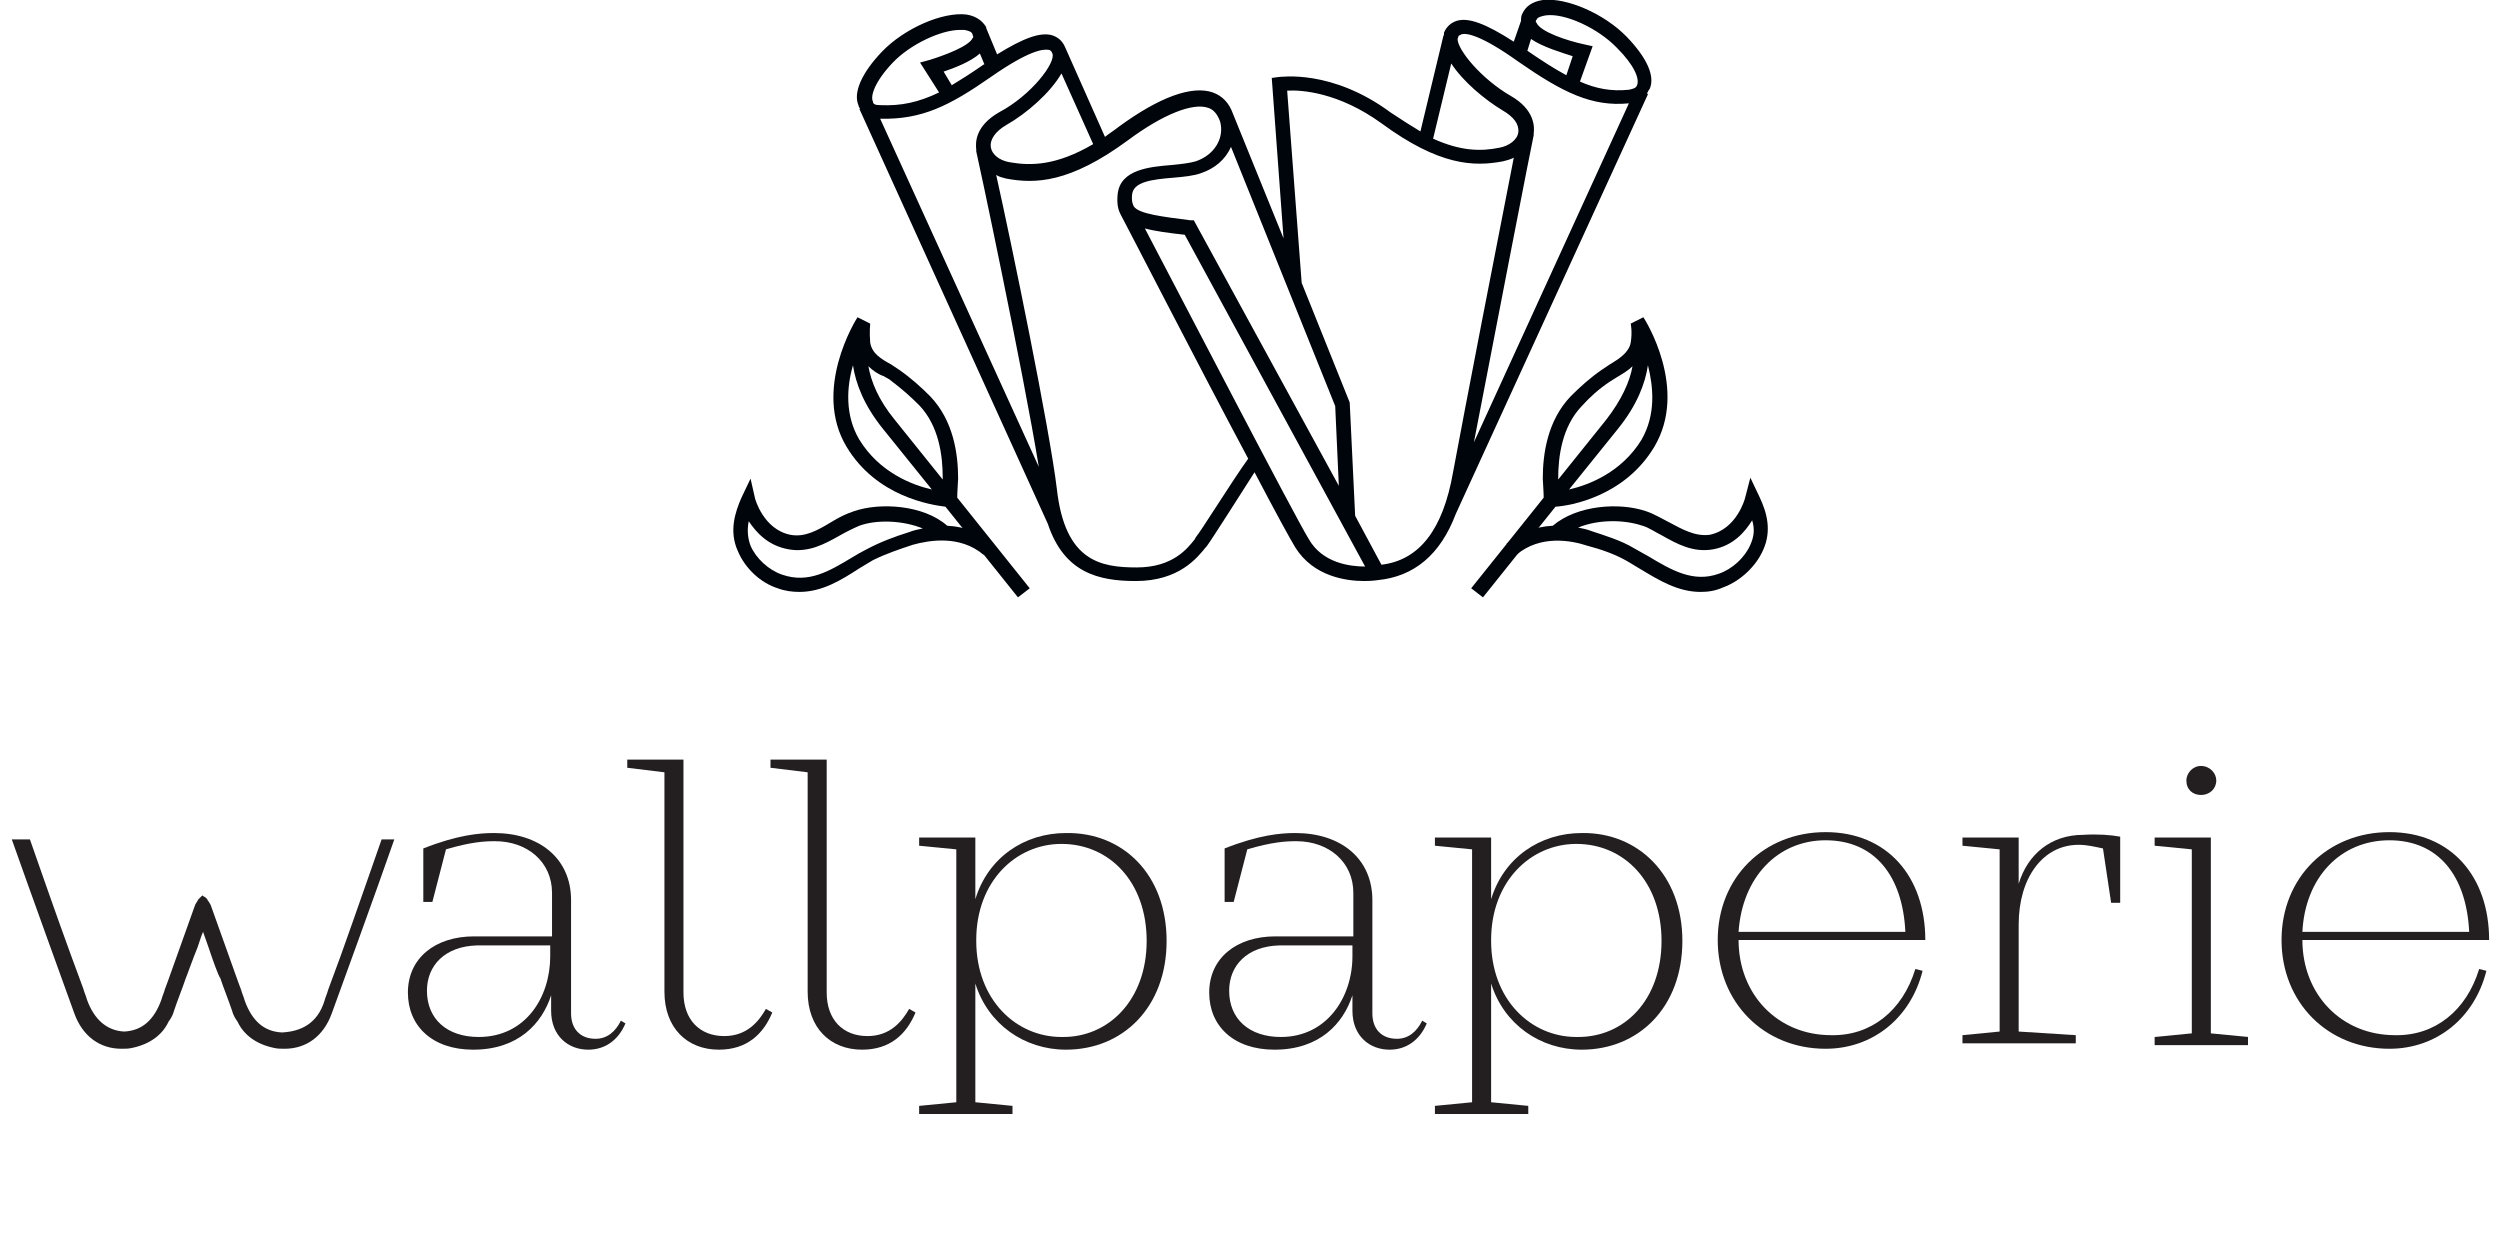 <?xml version="1.0" encoding="UTF-8"?>
<!-- Generator: Adobe Illustrator 25.2.3, SVG Export Plug-In . SVG Version: 6.00 Build 0)  -->
<svg width="200px" height="100px" xmlns="http://www.w3.org/2000/svg" xmlns:xlink="http://www.w3.org/1999/xlink" version="1.1" id="Layer_1" x="0px" y="0px" viewBox="0 0 273.2 137.9" style="enable-background:new 0 0 273.2 137.9;" xml:space="preserve">
<style type="text/css">
	.st0{fill:#00050C;}
	.st1{fill:#231F20;}
	.st2{fill-rule:evenodd;clip-rule:evenodd;fill:#231F20;}
</style>
<g id="image_and_wordmark">
	<g id="image_mark">
		<g>
			<g>
				<path class="st0" d="M162.3,65.9l-1.3-1l8-10c0-0.6-0.1-1.9-0.1-2.1c0-2.7,0.5-6.4,3.1-9.1c1-1,2.1-2,3.4-2.9      c0.3-0.2,0.6-0.4,0.9-0.6c1-0.6,2.1-1.3,2.3-2.4c0.2-1.2,0-2.1,0-2.1L180,35c0.2,0.3,5,7.9,1.2,14.3c-3.3,5.5-9.3,6.5-10.9,6.6      L162.3,65.9z M180.5,40.3c-0.3,2-1.2,4.4-3.3,7l-5.4,6.7c2.2-0.5,5.8-1.9,8-5.5C181.4,45.7,181.1,42.7,180.5,40.3z M178.8,40.4      c-0.5,0.5-1.2,0.9-1.7,1.2c-0.3,0.2-0.5,0.3-0.8,0.5c-1.2,0.8-2.2,1.7-3.1,2.7c-2.2,2.3-2.6,5.6-2.6,8c0,0,0,0.1,0,0.1l5.3-6.6      C177.6,44.1,178.5,42.1,178.8,40.4z"></path>
			</g>
			<g>
				<path class="st0" d="M186.3,65.3c-2.5,0-4.6-1.3-6.6-2.5c-0.5-0.3-1-0.6-1.5-0.9c-1.4-0.8-2.9-1.3-4.4-1.7      c-1.8-0.6-5.2-1.2-7.8,1l-1.1-1.2c1.4-1.2,3.1-1.9,5.1-2c2.7-2.3,7.4-2.6,10.3-1.6c0.9,0.3,1.7,0.8,2.5,1.2      c1.5,0.8,2.9,1.6,4.5,1.4c3-0.6,3.9-4,3.9-4l0.6-2.3l1,2.1c0.8,1.7,1.4,3.7,0.4,5.9c-0.8,1.8-2.5,3.4-4.4,4.1      C187.9,65.2,187.1,65.3,186.3,65.3z M172.8,58.2c0.5,0.1,1,0.2,1.5,0.4c1.5,0.5,3.2,1,4.7,1.9c0.5,0.3,1.1,0.6,1.6,0.9      c2.5,1.5,4.9,2.9,7.7,1.9c1.5-0.5,2.9-1.8,3.5-3.2c0.4-0.9,0.5-1.7,0.2-2.7c-0.8,1.3-2.1,2.8-4.3,3.2c-2.2,0.4-4-0.6-5.6-1.5      c-0.8-0.4-1.5-0.9-2.2-1.1C177.8,57.3,175,57.3,172.8,58.2z"></path>
			</g>
		</g>
		<g>
			<g>
				<path class="st0" d="M111,65.9l-8-10c-1.6-0.2-7.6-1.1-10.9-6.6c-3.8-6.3,1-14,1.2-14.3l1.4,0.7c0,0-0.1,0.9,0,2.1      c0.2,1.2,1.2,1.8,2.3,2.4c0.3,0.2,0.6,0.4,0.9,0.6c1.3,0.9,2.4,1.9,3.4,2.9c2.6,2.7,3.1,6.4,3.1,9.1c0,0.2-0.1,1.5-0.1,2.1l8,10      L111,65.9z M92.8,40.3c-0.7,2.4-0.9,5.5,0.7,8.2c2.2,3.6,5.8,5,8,5.5l-5.4-6.7C94,44.7,93.1,42.3,92.8,40.3z M94.5,40.4      c0.3,1.7,1.1,3.7,2.9,5.9l5.3,6.6c0-0.1,0-0.1,0-0.2c0-2.4-0.4-5.7-2.6-8c-0.9-0.9-1.9-1.8-3.1-2.7c-0.2-0.2-0.5-0.3-0.8-0.5      C95.6,41.3,95,40.9,94.5,40.4z"></path>
			</g>
			<g>
				<path class="st0" d="M86.9,65.3c-0.8,0-1.6-0.1-2.4-0.4c-1.9-0.6-3.6-2.2-4.4-4.1c-1-2.2-0.3-4.3,0.4-5.9l1-2.1L82,55      c0,0,0.9,3.4,3.9,4c1.6,0.3,3-0.5,4.5-1.4c0.8-0.5,1.6-0.9,2.5-1.2c2.9-1,7.7-0.7,10.3,1.6c2,0.1,3.7,0.8,5.1,2l-1.1,1.2      c-2.6-2.2-6-1.6-7.8-1.1c-1.5,0.5-3,1-4.4,1.7c-0.5,0.3-1,0.6-1.5,0.9C91.5,64,89.4,65.3,86.9,65.3z M81.3,57.5      c-0.2,1-0.1,1.9,0.2,2.7c0.6,1.4,2,2.7,3.5,3.2c2.9,1,5.2-0.4,7.7-1.9c0.5-0.3,1-0.6,1.6-0.9c1.5-0.8,3.1-1.4,4.7-1.9      c0.5-0.2,1-0.3,1.5-0.4c-2.2-0.9-5.1-1-7-0.3c-0.7,0.3-1.5,0.7-2.2,1.1c-1.6,0.9-3.4,1.9-5.6,1.5C83.4,60.2,82.1,58.7,81.3,57.5      z"></path>
			</g>
		</g>
		<path class="st0" d="M178.2,4.1c-2.5-2.6-6.7-4.4-9.3-4.1c-1.3,0.2-1.9,0.8-2.2,1.4c-0.2,0.3-0.2,0.6-0.2,0.9l-0.8,2.3    c-3.1-2-5-2.7-6.3-2.3c-0.6,0.2-1.1,0.6-1.4,1.3c0,0,0,0.1,0,0.1l0,0l0,0.1c0,0.1-0.1,0.2-0.1,0.3l-2.5,10.4    c-1-0.6-2.1-1.3-3.3-2.1c-6.5-4.8-12.1-3.9-12.4-3.9L139,8.6l1.3,17.7l-5.6-13.8l0,0c-0.4-1.1-1.1-1.9-2.2-2.3    c-2.3-0.8-5.9,0.5-10.4,3.8c-0.5,0.4-1,0.7-1.5,1.1l-4.4-9.9l0,0c0,0,0,0,0,0l0,0l0,0c-0.3-0.7-0.8-1.1-1.4-1.3    c-1.3-0.4-3.2,0.3-6.1,2.1l-1.2-2.9l0,0c0,0,0-0.1,0-0.1c-0.3-0.5-0.9-1.2-2.2-1.4c-2.6-0.3-6.8,1.5-9.3,4.1    c-2.2,2.3-3.2,4.5-2.6,5.9c0,0.1,0.1,0.3,0.2,0.4l-0.1,0l20.8,45.8l0,0c1.8,5.4,5.6,6.3,9.7,6.3c4.8,0,6.8-2.6,7.7-3.7l0.1-0.1    c0.6-0.8,3.7-5.7,5.3-8.2c2.2,4.2,4,7.5,4.5,8.3c2,3.2,5.6,3.7,7.6,3.7c0.9,0,1.5-0.1,1.5-0.1l0,0c4-0.4,6.9-2.8,8.6-7.3l0,0    l21.2-46.3l-0.1-0.1c0.1-0.2,0.2-0.4,0.3-0.5C181.3,8.4,180.4,6.4,178.2,4.1z M168.2,2.2c0.1-0.3,0.5-0.4,1-0.5    c2.1-0.3,5.8,1.4,7.9,3.6c1.9,1.9,2.5,3.4,2.2,4.1c-0.1,0.3-0.4,0.4-0.9,0.5c-1.9,0.2-3.6-0.1-5.4-0.9l1.4-3.9l-0.9-0.2    c-1.9-0.4-4.9-1.4-5.3-2.4C168.1,2.4,168.1,2.3,168.2,2.2z M172.2,6.2l-0.7,2.1c-1.3-0.7-2.7-1.6-4.3-2.7l0.4-1.3    C168.9,5.2,171,5.8,172.2,6.2z M159.9,3.8c0.5-0.2,2.1,0,6.3,3c4.9,3.4,8.1,5,12.2,4.6l-17.1,37.4c2.1-10.9,6.5-33.6,6.6-33.9l0,0    c0-0.1,0-0.1,0-0.2c0.1-0.7,0.1-2.6-2.5-4.1c-3.3-1.9-5.9-5.1-5.9-6.3l0.1-0.3C159.6,3.9,159.8,3.9,159.9,3.8z M158.8,7    c1.3,2,3.7,4,5.7,5.2c1.2,0.7,1.8,1.5,1.7,2.4c-0.1,0.8-1,1.5-2.1,1.7c-2,0.4-4.2,0.4-7.3-1L158.8,7z M134.5,16.2L146,44.8    l0.4,8.8l-16-29.3l-0.4,0c-3.1-0.4-5.6-0.7-6.2-1.5c-0.1-0.2-0.3-0.5-0.2-1.4c0.2-1.3,2-1.6,4.6-1.8c1.1-0.1,2.2-0.2,3-0.5    C132.7,18.6,133.9,17.6,134.5,16.2z M108,16.2c-0.1-0.8,0.5-1.7,1.7-2.4c2.3-1.3,4.9-3.6,6.1-5.7l3.5,7.8c-4.1,2.4-6.9,2.4-9.2,2    C108.9,17.7,108.1,17,108,16.2z M114.4,5.5c0.1,0,0.3,0.1,0.4,0.4c0.4,1-2.3,4.6-5.9,6.5c-2.6,1.5-2.6,3.3-2.5,4.1    c0,0.1,0,0.1,0,0.2l0,0c0.1,0.3,5.2,24.3,6.9,34.8L95.8,13.1c4.6,0.1,7.6-1.4,12.2-4.6C112.3,5.5,113.8,5.4,114.4,5.5z M107.1,7.2    c-1.3,0.9-2.4,1.6-3.4,2.2l-0.9-1.5c1.2-0.4,3-1.1,4-2l0.5,1.2C107.3,7.1,107.2,7.1,107.1,7.2z M97.2,6.9c1.9-2,5.3-3.6,7.4-3.6    c0.2,0,0.3,0,0.5,0c0.5,0.1,0.8,0.2,0.9,0.5l0,0.1c0.1,0.1,0.1,0.2,0,0.3c-0.4,0.9-3.1,1.9-4.7,2.4l-1.1,0.3l2.1,3.3    c-2.3,1.1-4.2,1.5-6.5,1.4c-0.5,0-0.8-0.1-0.8-0.4C94.7,10.6,95.2,9,97.2,6.9z M130.6,59.3l-0.1,0.2c-0.8,1-2.4,3.1-6.4,3.1    c-4,0-7.9-0.7-8.8-8.6c-0.8-6.7-5-27.1-6.7-34.7c0.3,0.2,0.7,0.3,1.1,0.4c3.2,0.6,7,0.5,13.4-4.2c3.9-2.9,7.2-4.2,8.9-3.6    c0.6,0.2,1,0.7,1.3,1.5c0.5,1.8-0.6,3.7-2.7,4.4c-0.7,0.2-1.6,0.3-2.6,0.4c-2.5,0.2-5.7,0.5-6,3.2c-0.1,1,0,1.7,0.4,2.4    c0.6,1.1,8.4,16.3,14,26.8C134.6,53.1,131.2,58.6,130.6,59.3z M149.3,62.5c-1.7,0-4.7-0.4-6.2-3c-1.5-2.4-14-26.5-18.1-34.3    c1.1,0.3,2.6,0.5,4.4,0.7L149.3,62.5C149.3,62.5,149.3,62.5,149.3,62.5z M151.1,62.3l-2.9-5.4l-0.6-12.5l-5.3-13.2L140.7,10    c1.6-0.1,5.7,0.2,10.4,3.6c6.4,4.7,10.2,4.8,13.4,4.2c0.4-0.1,0.8-0.2,1.2-0.4c-1.5,7.6-5.5,28.2-6.7,34.7    C157.9,58.4,155.3,61.8,151.1,62.3z"></path>
	</g>
	<g id="wordmark">
		<g>
			<path class="st1" d="M67.7,112.9c-0.8,1.9-2.3,2.9-4.1,2.9c-2.2,0-4.1-1.5-4.1-4.3v-1.7h0c-1,3.1-3.6,6-8.6,6     c-4.5,0-7.2-2.6-7.2-6.3c0-3.8,3-6.2,7.3-6.2h8.6v-4.8c0-3.4-2.7-5.7-6.3-5.7c-1.2,0-2.7,0.1-5.4,0.9l-1.5,5.8h-1v-5.9     c3.8-1.5,6.2-1.7,7.8-1.7c5,0,8.5,2.8,8.5,7.4v12.5c0,1.7,1,2.8,2.7,2.8c1.3,0,2.2-0.8,2.8-2L67.7,112.9z M59.4,105.5v-1.2     l-8.1,0c-3.5,0.1-5.5,2.2-5.5,5c0,3.1,2.2,5.1,5.7,5.1C56.7,114.4,59.4,110,59.4,105.5z"></path>
			<path class="st1" d="M83.9,111.7c-1,2.4-2.8,4.1-5.9,4.1c-3.5,0-6-2.4-6-6.4V85.2l-4.1-0.5v-0.9h6.2v25.7c0,3,1.8,4.8,4.5,4.8     c2.5,0,3.8-1.6,4.6-3L83.9,111.7z"></path>
			<path class="st1" d="M99.7,111.7c-1,2.4-2.8,4.1-5.9,4.1c-3.5,0-6-2.4-6-6.4V85.2l-4.1-0.5v-0.9h6.2v25.7c0,3,1.8,4.8,4.5,4.8     c2.5,0,3.8-1.6,4.6-3L99.7,111.7z"></path>
			<path class="st1" d="M127.4,103.8c0,7.3-4.8,12-11.1,12c-4.6,0-8.6-2.8-10-7.3v13.1l4.1,0.4v0.9h-10.3V122l4.1-0.4V93.7l-4.1-0.4     v-0.9h6.2v6.8c1.4-4.6,5.4-7.3,10-7.3C122.6,91.8,127.4,96.5,127.4,103.8z M125.2,103.8c0-6.5-4.1-10.7-9.4-10.7     c-5,0-9.4,4.1-9.4,10.6v0.1c0,6.5,4.4,10.6,9.4,10.6C121,114.5,125.2,110.3,125.2,103.8z"></path>
			<path class="st1" d="M156.1,112.9c-0.8,1.9-2.3,2.9-4.1,2.9c-2.2,0-4.1-1.5-4.1-4.3v-1.7h0c-1,3.1-3.6,6-8.6,6     c-4.5,0-7.2-2.6-7.2-6.3c0-3.8,3-6.2,7.3-6.2h8.6v-4.8c0-3.4-2.7-5.7-6.3-5.7c-1.2,0-2.7,0.1-5.4,0.9l-1.5,5.8h-1v-5.9     c3.8-1.5,6.2-1.7,7.8-1.7c5,0,8.5,2.8,8.5,7.4v12.5c0,1.7,1,2.8,2.7,2.8c1.3,0,2.2-0.8,2.8-2L156.1,112.9z M147.9,105.5v-1.2     l-8.1,0c-3.5,0.1-5.5,2.2-5.5,5c0,3.1,2.2,5.1,5.7,5.1C145.1,114.4,147.9,110,147.9,105.5z"></path>
			<path class="st1" d="M184.3,103.8c0,7.3-4.8,12-11.1,12c-4.6,0-8.6-2.8-10-7.3v13.1l4.1,0.4v0.9h-10.3V122l4.1-0.4V93.7l-4.1-0.4     v-0.9h6.2v6.8c1.4-4.6,5.4-7.3,10-7.3C179.4,91.8,184.3,96.5,184.3,103.8z M182,103.8c0-6.5-4.1-10.7-9.4-10.7     c-5,0-9.4,4.1-9.4,10.6v0.1c0,6.5,4.4,10.6,9.4,10.6C177.9,114.5,182,110.3,182,103.8z"></path>
			<path class="st1" d="M210,106.9l0.8,0.2c-1.3,5.2-5.5,8.6-10.7,8.6c-6.8,0-11.9-5.1-11.9-12c0-6.9,5.1-11.9,11.9-11.9     c6.8,0,11,4.9,11,11.9h-20.6c0,6,4.3,10.5,10.2,10.5C205.1,114.3,208.6,111.5,210,106.9z M190.5,102.8h18.4     c-0.3-6.2-3.4-10.1-8.8-10.1C194.8,92.7,190.9,96.8,190.5,102.8z"></path>
			<path class="st1" d="M232.6,92.3v7.3h-1l-0.9-6c-1-0.2-1.7-0.4-2.7-0.4c-3.9,0-6.6,3.6-6.6,8.8v11.8l6.3,0.4v0.9h-12.5v-0.9     l4.1-0.4V93.7l-4.1-0.4v-0.9h6.2v5.1c1-3.3,3.6-5.4,7.1-5.4C230.1,92,231.5,92.1,232.6,92.3z"></path>
			<path class="st1" d="M246.7,114.4v0.9h-10.3v-0.9l4.1-0.4V93.7l-4.1-0.4v-0.9h6.2v21.6L246.7,114.4z M239.9,86.1     c0-0.8,0.7-1.6,1.6-1.6c1,0,1.7,0.8,1.7,1.6c0,0.9-0.7,1.6-1.7,1.6C240.6,87.7,239.9,87.1,239.9,86.1z"></path>
			<path class="st1" d="M272.2,106.9l0.8,0.2c-1.3,5.2-5.5,8.6-10.7,8.6c-6.8,0-11.9-5.1-11.9-12c0-6.9,5.1-11.9,11.9-11.9     c6.8,0,11,4.9,11,11.9h-20.6c0,6,4.3,10.5,10.2,10.5C267.3,114.3,270.8,111.5,272.2,106.9z M252.7,102.8h18.4     c-0.3-6.2-3.4-10.1-8.8-10.1S253,96.8,252.7,102.8z"></path>
		</g>
		<path class="st2" d="M40.8,92.6c0,0-3.1,8.9-4.5,12.8l-1.4,3.8c-0.1,0.4-0.3,0.8-0.4,1.2c-0.8,2.6-2.7,3.4-4.7,3.5    c-2-0.1-3.3-1.3-4.1-3.5c-0.1-0.4-0.3-0.8-0.4-1.2l-0.3-0.8l-3-8.4c0-0.1-0.3-0.6-0.4-0.7c0-0.1-0.2-0.3-0.4-0.4    c-0.1,0-0.1-0.1-0.1-0.1c0,0,0,0,0,0c0,0,0,0,0,0c0,0,0,0,0,0c0,0,0,0,0,0c-0.1,0-0.1,0-0.2,0.1c-0.1,0.1-0.3,0.3-0.3,0.3    c-0.1,0.2-0.4,0.6-0.4,0.7l-3,8.4l-0.3,0.8c-0.1,0.4-0.3,0.8-0.4,1.2c-0.8,2.2-2.1,3.4-4.1,3.5c-1.9-0.1-3.3-1.3-4.1-3.5    c-0.1-0.4-0.3-0.8-0.4-1.2l-1.4-3.8C5.1,101.5,2,92.6,2,92.6H0c1.8,5.1,6.5,18.1,6.9,19.2c0.9,2.5,2.8,3.9,5.2,3.9    c0.4,0,0.8,0,1.2-0.1c1.9-0.4,3.3-1.4,4-2.9c0.3-0.4,0.5-0.8,0.6-1.2c0.4-1.2,0.9-2.4,1.3-3.6c0.1-0.2,0.8-2.2,1.3-3.4l0.4-1.2    l0.2-0.5l0.6,1.7c0.4,1.2,1.1,3.2,1.3,3.4c0.4,1.2,0.9,2.4,1.3,3.6c0.1,0.4,0.3,0.8,0.6,1.2c0.7,1.5,2.1,2.5,4,2.9    c0.4,0.1,0.8,0.1,1.2,0.1c2.4,0,4.3-1.4,5.2-3.9c0.4-1.1,5.1-14,6.9-19.2L40.8,92.6L40.8,92.6z"></path>
	</g>
</g>
</svg>
